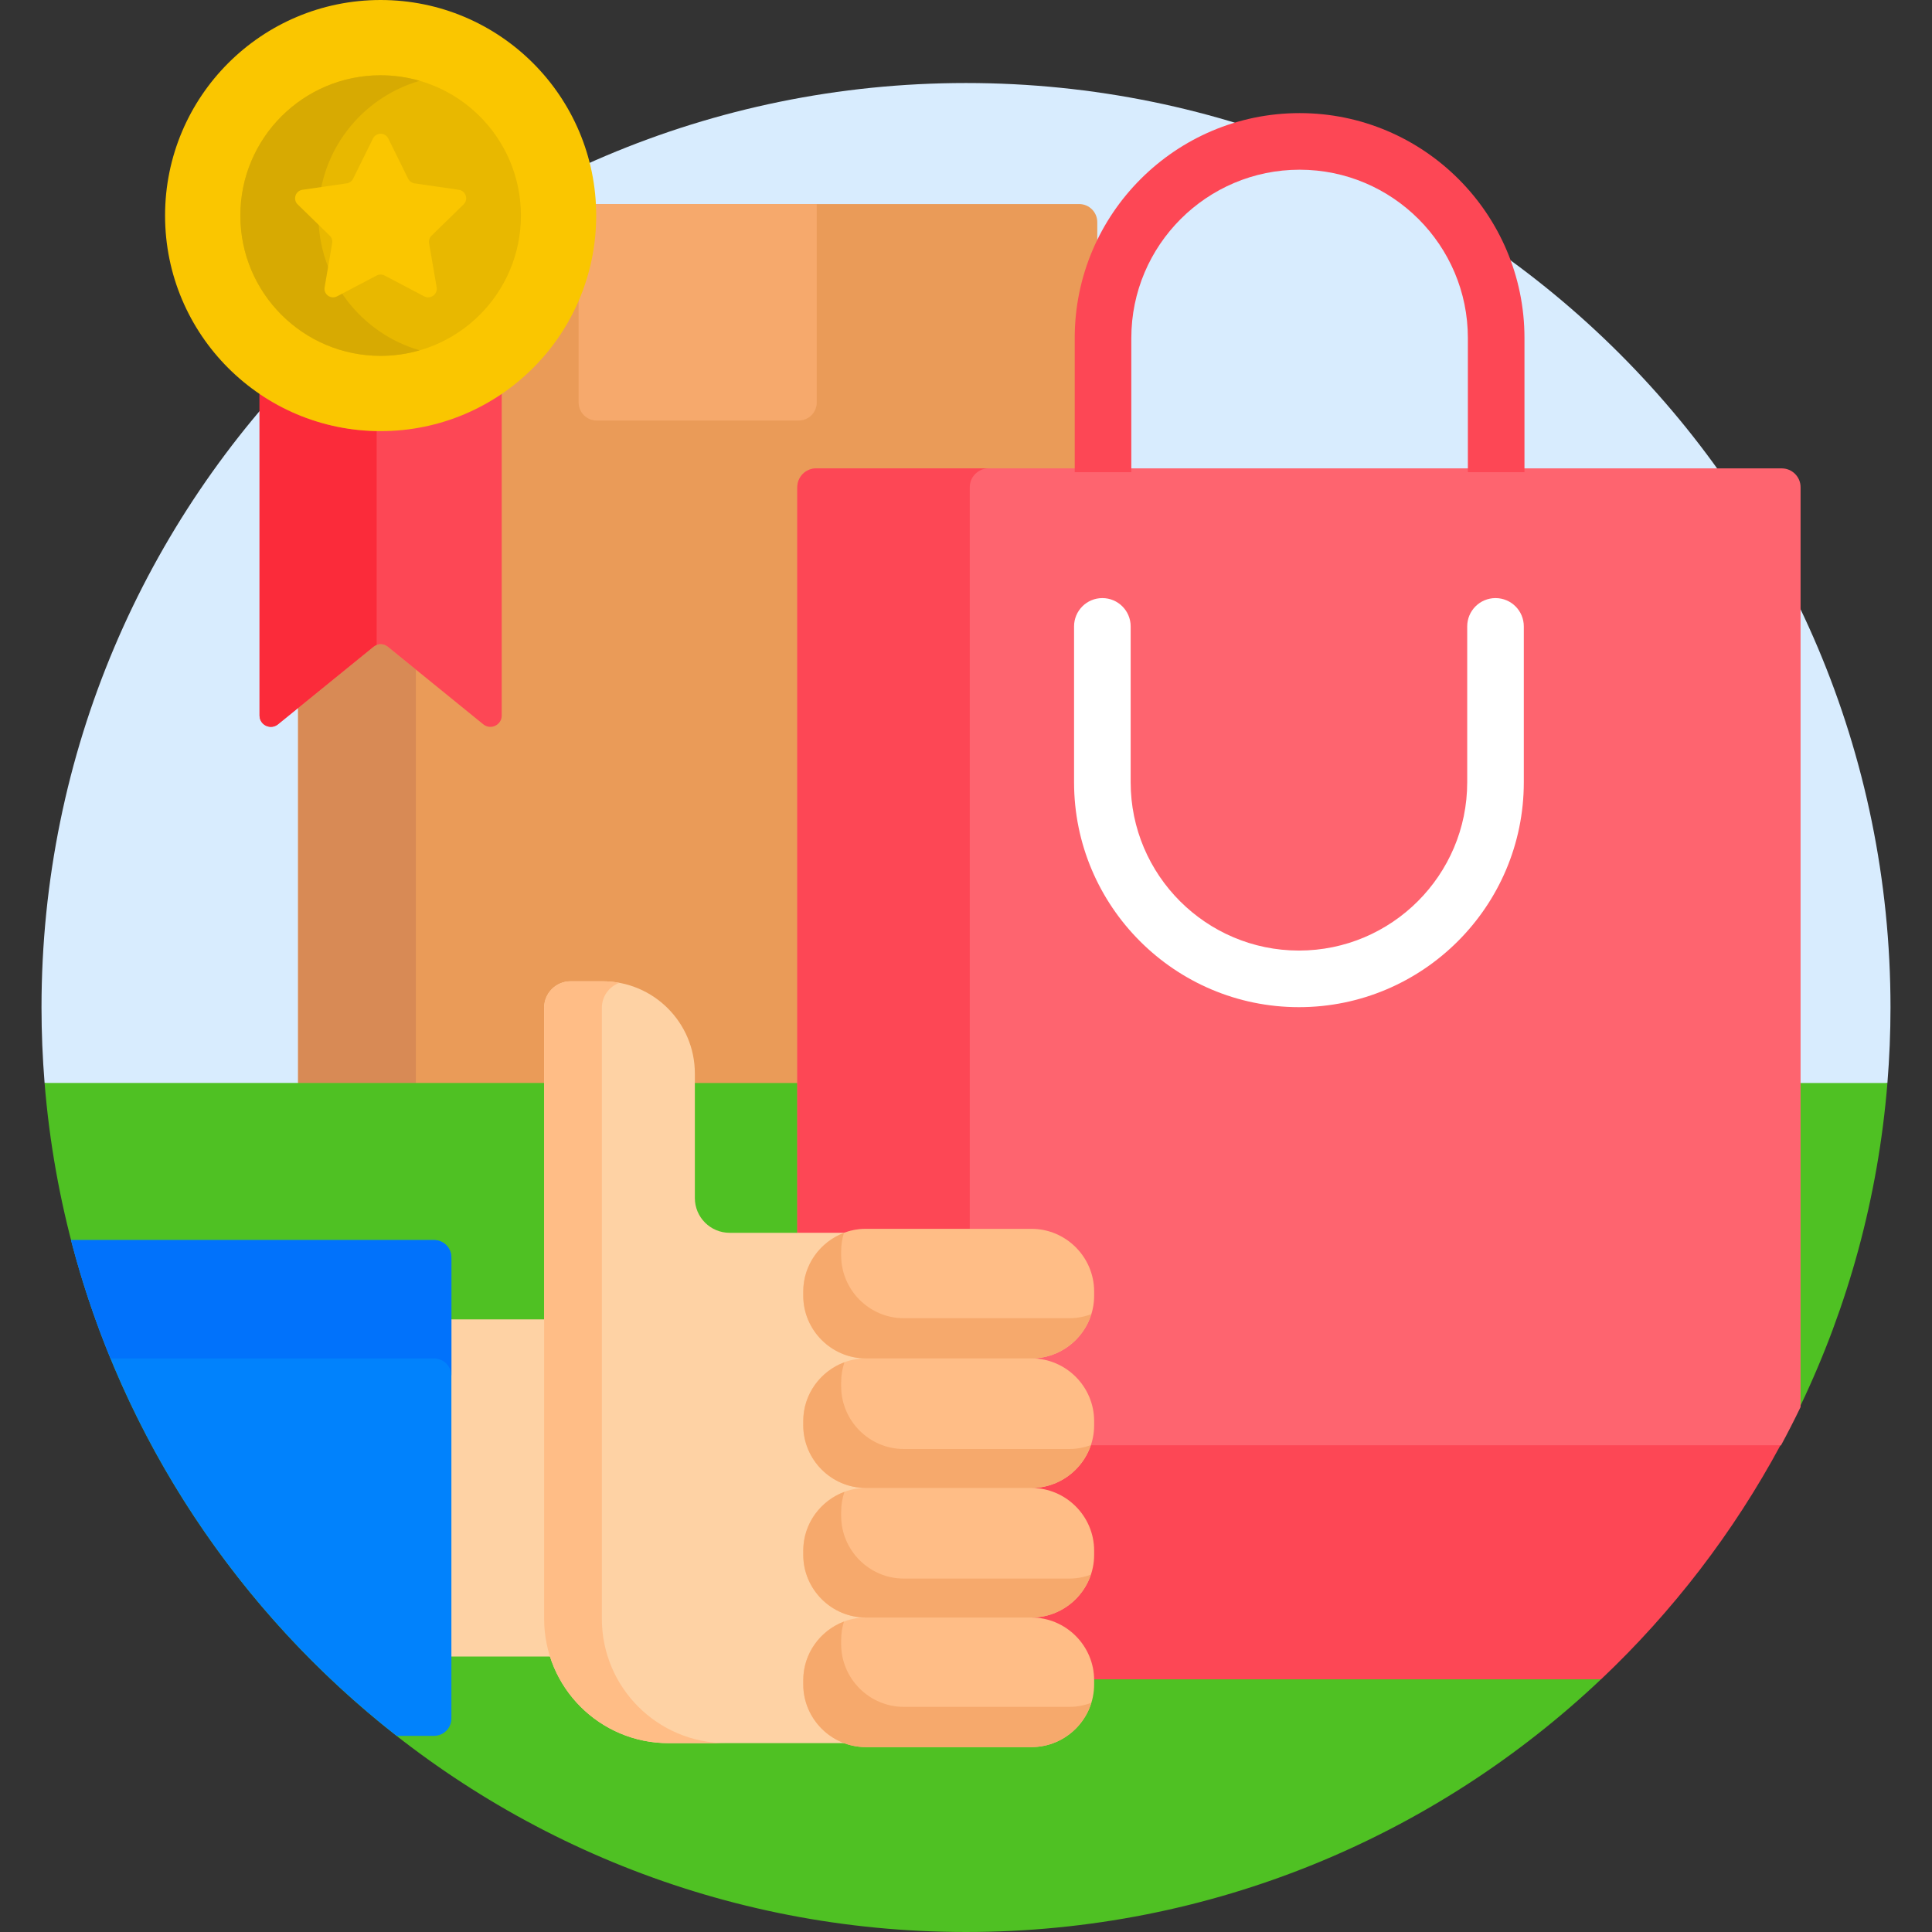 <svg id="Capa_1" enable-background="new 0 0 512 512" height="512" viewBox="0 0 512 512" width="512" xmlns="http://www.w3.org/2000/svg"><rect x="0" y="0" width="512" height="512" fill="#333333" stroke="none"/><g><path d="m256 22c-135.31 0-245 109.69-245 245 0 6.735.283 13.403.816 20l2.99 1h482.263l3.115-1c.533-6.597.816-13.265.816-20 0-135.31-109.69-245-245-245z" fill="#d8ecfe"/><g><g><path d="m212.289 129.125c0-2.206 1.794-4 4-4h74.502v-66.248c0-2.652-2.15-4.801-4.801-4.801h-129.076c.054 1.011.086 2.028.086 3.052 0 30.949-25.179 56.128-56.128 56.128-7.755 0-15.147-1.582-21.872-4.438v179.182h133.289z" fill="#ea9b58"/><g><path d="m102.764 171.387c-1.102-.895-2.681-.895-3.783 0l-19.981 16.233v99.38h31.209v-109.565z" fill="#d88a55"/></g><path d="m156.914 54.076c.054 1.011.086 2.028.086 3.052 0 7.008-1.302 13.715-3.659 19.907v29.613c0 2.652 2.15 4.801 4.801 4.801h53.508c2.652 0 4.801-2.15 4.801-4.801v-52.572z" fill="#f6a96c"/></g><g fill="#4fc123"><g><path d="m183.143 317.492c0 5.631 4.581 10.212 10.213 10.212h18.934v-40.704h-29.146v30.492z"/><path d="m423.908 444.026h-135.015c.033.411.063.822.063 1.241v1.128c0 8.604-7 15.604-15.604 15.604h-43.874c-1.817 0-3.632-.333-5.395-.988l-.169-.063h-46.753c-17.623 0-31.961-14.337-31.961-31.96v-141.988h-133.384c10.178 125.954 115.609 225 244.184 225 65.18 0 124.401-25.465 168.291-66.974z"/></g><path d="m476.174 287v85.648l1-.187c12.536-26.247 20.553-55.067 23.01-85.461z"/></g><path d="m472.174 124.126h-255.885c-2.761 0-5 2.239-5 5v198.579h12.625l.169-.063c1.763-.656 3.577-.988 5.395-.988h43.874c8.604 0 15.604 7 15.604 15.604v1.128c0 8.604-7 15.604-15.604 15.604v2c8.604 0 15.604 7 15.604 15.604v1.128c0 2.234-.48 4.355-1.329 6.278h181.997l2.38-1c1.796-3.331 3.528-6.702 5.17-10.124v-243.75c0-2.762-2.238-5-5-5z" fill="#fe646f"/><g><g fill="#fd4755"><path d="m299.812 125.125v-35.557c0-24.589 20.005-44.594 44.595-44.594 24.589 0 44.594 20.005 44.594 44.594v35.558h15v-35.558c0-32.86-26.733-59.594-59.594-59.594s-59.595 26.734-59.595 59.594v35.558h15z"/><path d="m223.735 326.704c1.794-.668 3.724-1.051 5.743-1.051h27.522v-196.527c0-2.761 2.239-5 5-5h-45.711c-2.761 0-5 2.239-5 5v197.579h12.446z"/><path d="m288.018 383c-2.17 6.011-7.916 10.327-14.666 10.327v2c8.604 0 15.604 7 15.604 15.604v1.128c0 8.604-7 15.604-15.604 15.604v2c8.523 0 15.461 6.871 15.592 15.363h135.363c18.961-17.932 35.058-38.859 47.536-62.026z"/></g><g><path d="m344.232 266.908c-32.86 0-59.595-26.734-59.595-59.594v-41.314c0-4.142 3.357-7.5 7.5-7.5s7.5 3.358 7.5 7.5v41.314c0 24.589 20.005 44.594 44.595 44.594 24.589 0 44.594-20.005 44.594-44.594v-41.314c0-4.142 3.357-7.5 7.5-7.5s7.5 3.358 7.5 7.5v41.314c0 32.86-26.733 59.594-59.594 59.594z" fill="#fff"/></g></g><g><path d="m145.2 428.988v-79.334h-26.576v89.345h28.191c-1.042-3.151-1.615-6.514-1.615-10.011z" fill="#fed2a4"/><g><path d="m115.018 328.631h-96.196c13.687 52.822 44.552 98.723 86.279 131.39h9.917c2.544 0 4.606-2.062 4.606-4.606v-122.177c0-2.544-2.062-4.607-4.606-4.607z" fill="#0182fc"/></g><path d="m115.018 328.631h-96.196c2.789 10.763 6.303 21.233 10.465 31.369h85.731c2.544 0 4.606 2.062 4.606 4.606v-31.369c0-2.543-2.062-4.606-4.606-4.606z" fill="#0172fb"/><path d="m213.873 446.396v-1.128c0-8.604 7-15.604 15.604-15.604v-2c-8.604 0-15.604-7-15.604-15.604v-1.128c0-8.604 7-15.604 15.604-15.604v-2c-8.604 0-15.604-7-15.604-15.604v-1.128c0-8.604 7-15.604 15.604-15.604v-2c-8.604 0-15.604-7-15.604-15.604v-1.128c0-8.264 6.462-15.03 14.596-15.553h-35.114c-5.088 0-9.212-4.125-9.212-9.212v-32.983c0-13.51-10.952-24.461-24.461-24.461h-8.474c-3.87 0-7.007 3.137-7.007 7.007v161.934c0 18.204 14.757 32.961 32.961 32.961h51.307c-8.135-.529-14.596-7.294-14.596-15.557z" fill="#fed2a4"/><path d="m159.501 428.988v-161.933c0-3.042 1.942-5.624 4.651-6.593-1.45-.268-2.943-.415-4.47-.415h-8.474c-3.87 0-7.007 3.137-7.007 7.007v161.934c0 18.204 14.757 32.961 32.961 32.961h15.301c-18.205 0-32.962-14.757-32.962-32.961z" fill="#ffbd86"/><path d="m289.956 343.386v-1.128c0-9.132-7.472-16.604-16.604-16.604h-43.874c-9.132 0-16.604 7.472-16.604 16.604v1.128c0 9.132 7.472 16.604 16.604 16.604-9.132 0-16.604 7.472-16.604 16.604v1.128c0 9.132 7.472 16.604 16.604 16.604-9.132 0-16.604 7.472-16.604 16.604v1.128c0 9.132 7.472 16.604 16.604 16.604-9.132 0-16.604 7.472-16.604 16.604v1.128c0 9.132 7.472 16.604 16.604 16.604h43.874c9.132 0 16.604-7.472 16.604-16.604v-1.128c0-9.132-7.472-16.604-16.604-16.604 9.132 0 16.604-7.472 16.604-16.604v-1.128c0-9.132-7.472-16.604-16.604-16.604 9.132 0 16.604-7.472 16.604-16.604v-1.128c0-9.132-7.472-16.604-16.604-16.604 9.132 0 16.604-7.472 16.604-16.604z" fill="#ffbd86"/><g fill="#f6a96c"><path d="m283.396 349.337h-43.874c-9.132 0-16.604-7.472-16.604-16.604v-1.128c0-1.693.259-3.328.736-4.87-6.278 2.374-10.78 8.441-10.78 15.523v1.128c0 9.132 7.472 16.604 16.604 16.604h43.874c7.439 0 13.774-4.959 15.868-11.734-1.817.687-3.775 1.081-5.824 1.081z"/><path d="m283.396 384h-43.874c-9.132 0-16.604-7.472-16.604-16.604v-1.128c0-1.833.313-3.593.868-5.245-6.346 2.338-10.912 8.44-10.912 15.572v1.128c0 9.132 7.472 16.604 16.604 16.604h43.874c7.3 0 13.526-4.779 15.736-11.359-1.78.655-3.692 1.032-5.692 1.032z"/><path d="m283.396 418.337h-43.874c-9.132 0-16.604-7.472-16.604-16.604v-1.128c0-1.833.313-3.593.868-5.245-6.346 2.338-10.912 8.44-10.912 15.572v1.128c0 9.132 7.472 16.604 16.604 16.604h43.874c7.3 0 13.526-4.779 15.736-11.359-1.78.655-3.692 1.032-5.692 1.032z"/><path d="m283.396 452.337h-43.874c-9.132 0-16.604-7.472-16.604-16.604v-1.128c0-1.689.259-3.32.733-4.859-6.276 2.375-10.777 8.441-10.777 15.522v1.128c0 9.132 7.472 16.604 16.604 16.604h43.874c7.443 0 13.781-4.965 15.871-11.745-1.818.687-3.776 1.082-5.827 1.082z"/></g></g><g><path d="m100.872 113.256c-11.927 0-22.989-3.751-32.091-10.119v86.482c0 2.526 2.931 3.921 4.892 2.328l25.307-20.561c1.102-.895 2.681-.895 3.783 0l25.308 20.561c1.96 1.593 4.892.198 4.892-2.328v-86.482c-9.102 6.368-20.164 10.119-32.091 10.119z" fill="#fd4755"/><path d="m68.781 104.393v85.227c0 2.526 2.931 3.921 4.892 2.328l25.307-20.561c.257-.209.541-.364.838-.475v-56.682c-11.494-.21-22.161-3.799-31.037-9.837z" fill="#fb2b3a"/><g><g><circle cx="100.872" cy="57.128" fill="#fac600" r="57.128"/></g><g><circle cx="100.872" cy="57.128" fill="#e8b800" r="37.178"/></g><path d="m84.387 57.128c0-16.941 11.335-31.225 26.832-35.708-3.286-.951-6.755-1.47-10.347-1.47-20.533 0-37.178 16.645-37.178 37.178s16.645 37.179 37.178 37.179c3.592 0 7.061-.52 10.347-1.47-15.497-4.484-26.832-18.768-26.832-35.709z" fill="#d7aa02"/><g><g><path d="m102.911 36.724 5.244 10.625c.331.671.972 1.136 1.712 1.244l11.725 1.704c1.865.271 2.61 2.563 1.26 3.879l-8.484 8.27c-.536.522-.781 1.275-.654 2.013l2.003 11.678c.319 1.858-1.631 3.275-3.3 2.397l-10.487-5.514c-.663-.348-1.454-.348-2.117 0l-10.487 5.513c-1.668.877-3.618-.54-3.3-2.397l2.003-11.678c.127-.738-.118-1.491-.654-2.013l-8.484-8.27c-1.35-1.316-.605-3.608 1.26-3.879l11.725-1.704c.741-.108 1.381-.573 1.712-1.244l5.244-10.625c.835-1.689 3.245-1.689 4.079.001z" fill="#fac600"/></g></g></g></g></g></g></svg>